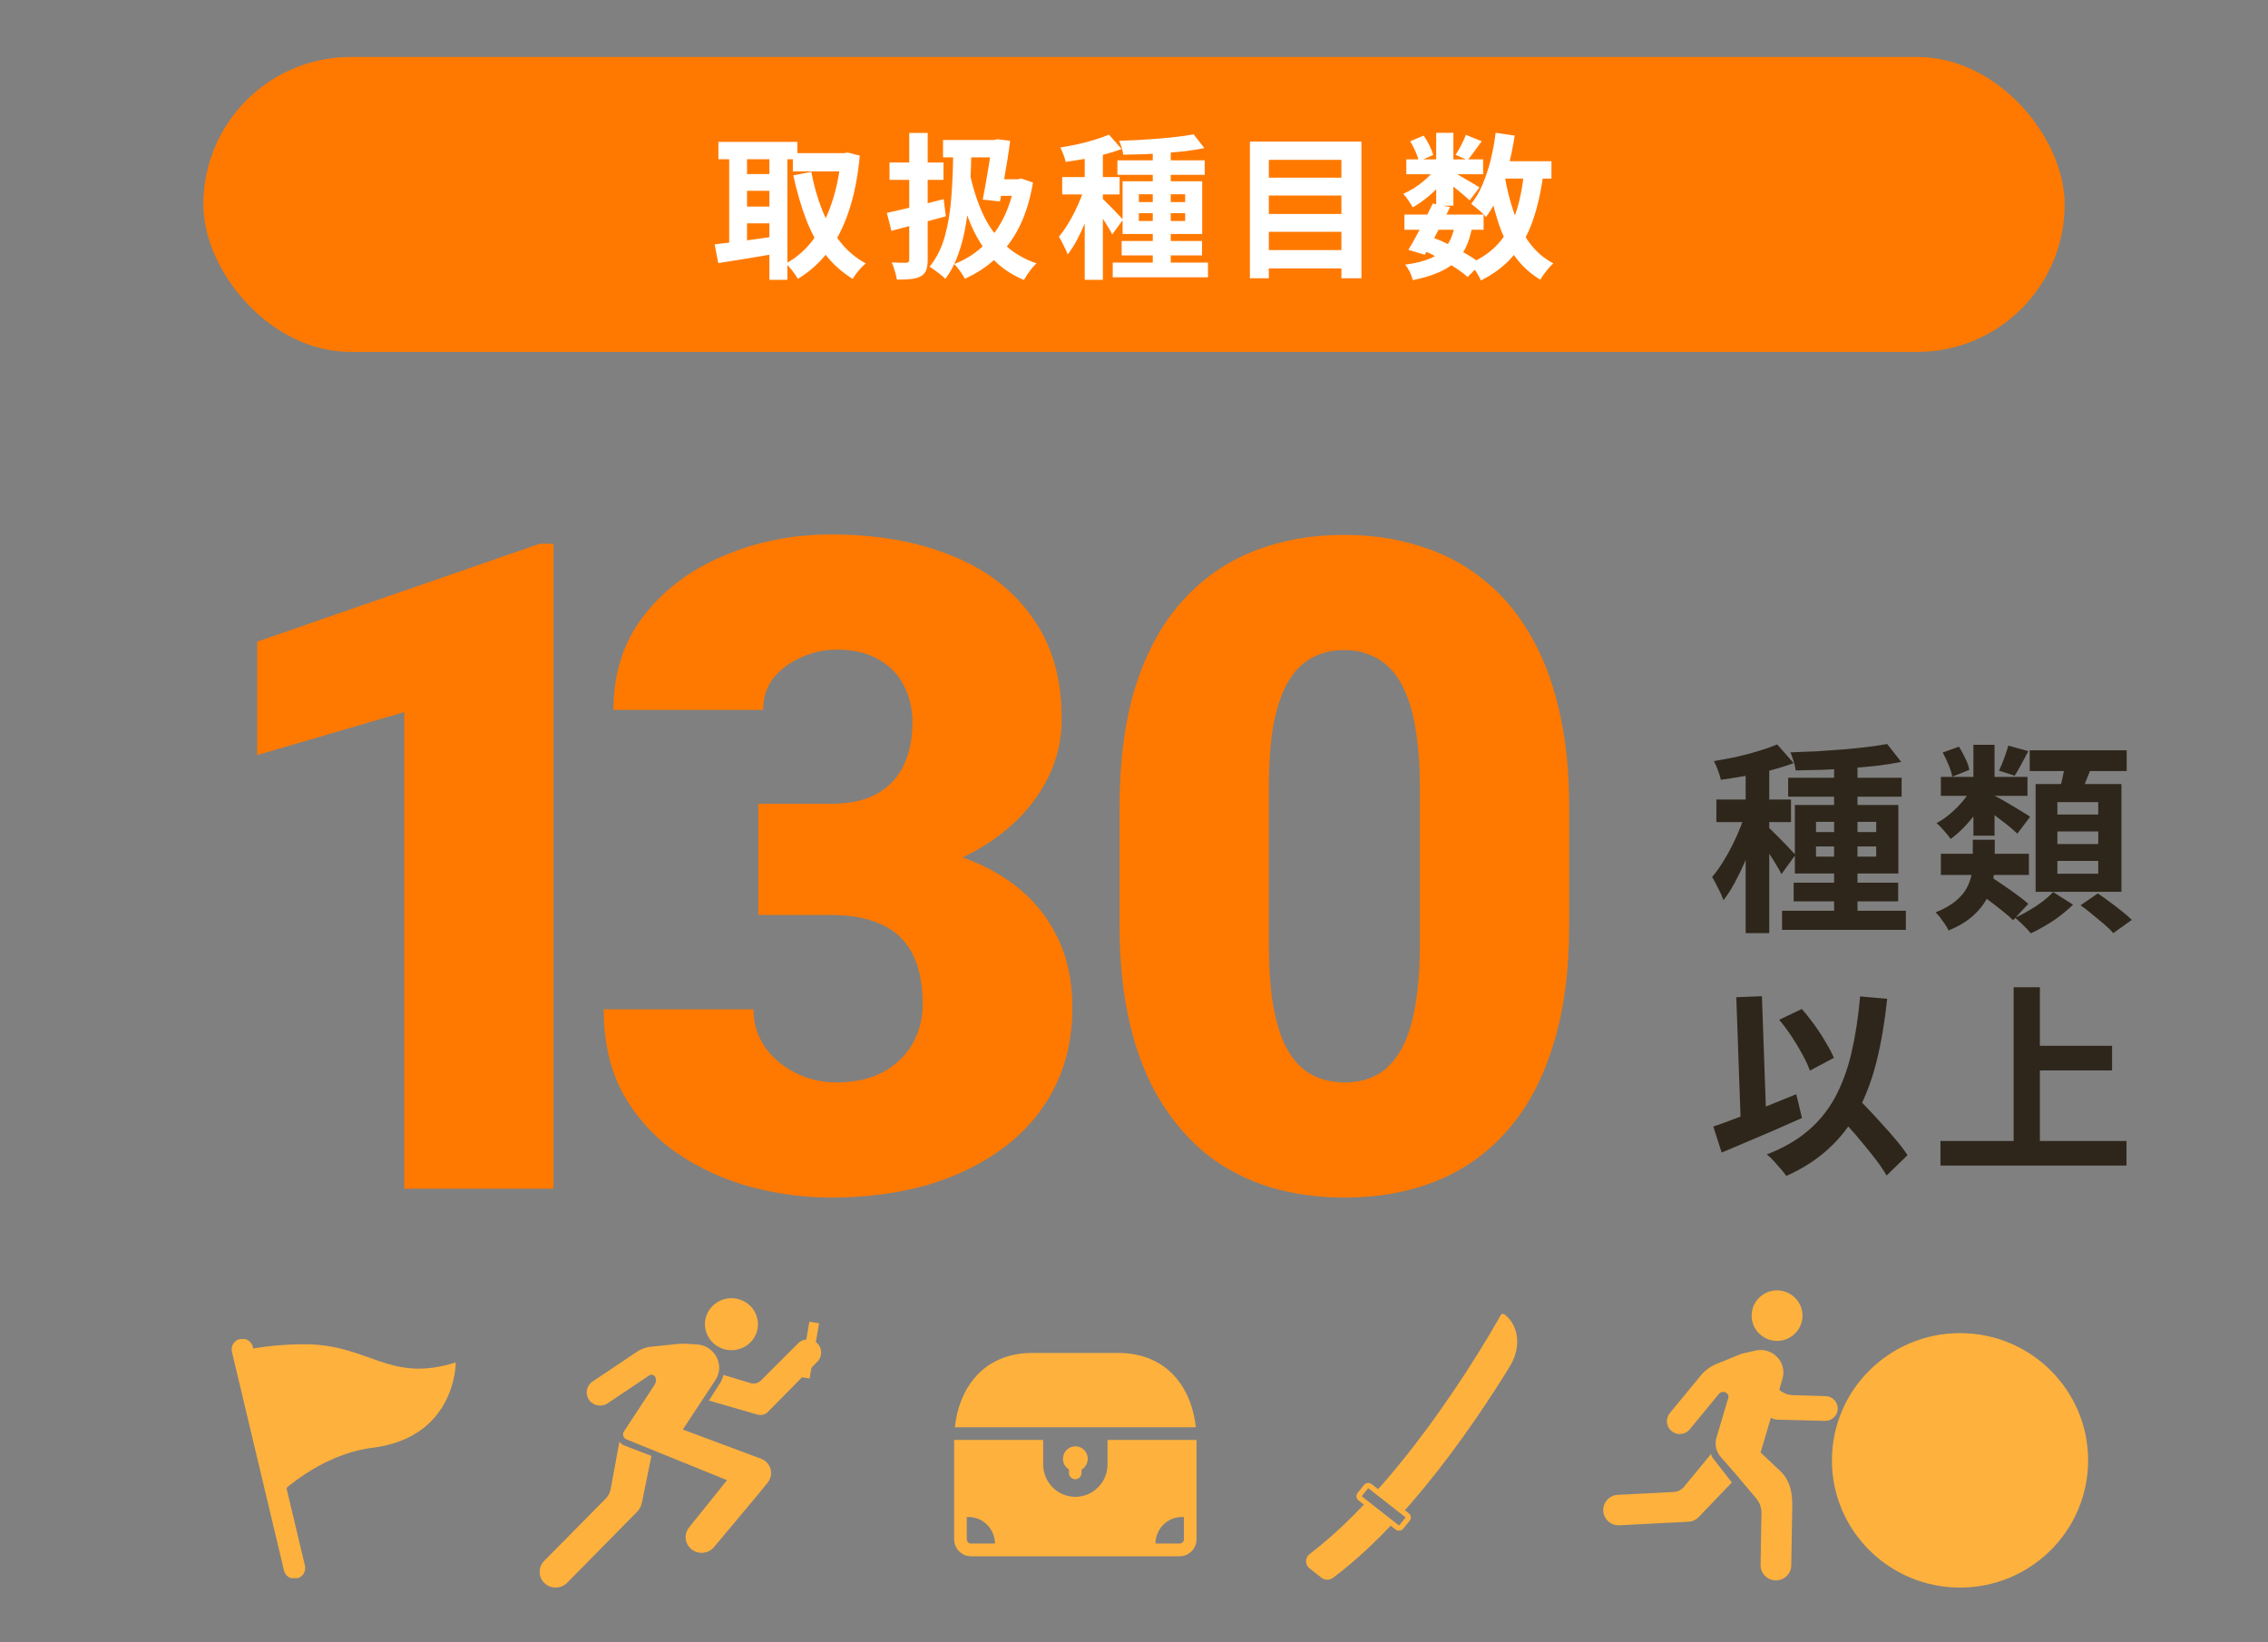 <svg width="290" height="210" viewBox="0 0 290 210" fill="none" xmlns="http://www.w3.org/2000/svg">
<rect x="0" y="0" width="290" height="210" fill="#808080" stroke="none"/>
<g clip-path="url(#clip0_204_3179)">
<path d="M97.368 186.549L87.31 182.791C89.209 179.909 91.478 176.466 91.478 176.466C91.495 176.44 91.513 176.413 91.529 176.386C92.706 174.477 91.343 172.026 89.072 171.903L87.637 171.825C87.32 171.808 87.003 171.816 86.687 171.848L83.245 172.201C82.596 172.267 81.974 172.491 81.436 172.853L75.763 176.66C74.981 177.185 74.78 178.233 75.316 179C75.852 179.767 76.92 179.963 77.702 179.438L83.008 175.876C83.289 175.688 83.674 175.804 83.8 176.113C83.927 176.427 83.892 176.78 83.706 177.064L79.781 183.043C79.544 183.404 79.698 183.888 80.103 184.052L92.963 189.266L88.109 195.31C87.41 196.181 87.563 197.442 88.45 198.128C89.339 198.813 90.625 198.663 91.324 197.793L97.115 190.871L98.162 189.575C98.984 188.557 98.589 187.05 97.367 186.547L97.368 186.549Z" fill="#FFB13D"/>
<path d="M92.513 172.494C94.347 173.059 96.29 172.018 96.798 170.198C97.275 168.484 96.273 166.685 94.544 166.154C92.709 165.589 90.766 166.63 90.259 168.449C89.781 170.164 90.783 171.963 92.513 172.494Z" fill="#FFB13D"/>
<path d="M104.448 171.711C103.751 171.081 102.666 171.123 102.022 171.806L97.299 176.522C96.966 176.854 96.478 176.985 96.019 176.866L92.494 175.81L92.479 175.878C92.407 176.213 92.275 176.533 92.089 176.824L90.645 179.09L96.862 180.883C97.334 181.019 97.843 180.887 98.184 180.541L104.544 174.09C105.188 173.407 105.144 172.343 104.448 171.712V171.711Z" fill="#FFB13D"/>
<path d="M78.078 190.434C77.997 190.877 77.782 191.287 77.463 191.61L69.566 199.607C68.785 200.409 68.816 201.679 69.634 202.445C70.451 203.21 71.746 203.18 72.527 202.378L81.468 193.303C81.777 192.99 81.987 192.597 82.074 192.169L83.295 186.168L79.825 184.828C79.633 184.754 79.462 184.637 79.323 184.487L79.202 184.355L78.078 190.434Z" fill="#FFB13D"/>
<path d="M104.73 169.206L103.49 169.002L102.281 176.065L103.52 176.269L104.73 169.206Z" fill="#FFB13D"/>
</g>
<g clip-path="url(#clip1_204_3179)">
<path d="M233.434 178.524L229.191 178.397C228.555 178.367 227.951 178.113 227.488 177.679L225.636 175.912L225.619 176.13C225.593 176.444 225.535 176.755 225.446 177.057L224.617 179.841L226.2 181.125C226.508 181.374 226.889 181.517 227.286 181.53L233.358 181.682C234.236 181.703 234.965 181.013 234.986 180.141C235.007 179.269 234.312 178.545 233.434 178.524Z" fill="#FFB13D"/>
<path d="M229.524 170.51C230.793 169.249 230.793 167.206 229.524 165.945C228.255 164.685 226.197 164.685 224.928 165.945C223.659 167.206 223.659 169.249 224.928 170.51C226.197 171.77 228.255 171.77 229.524 170.51Z" fill="#FFB13D"/>
<path d="M227.828 188.28L225.121 185.722L227.915 176.303C227.925 176.268 227.935 176.234 227.944 176.2C228.488 174.11 226.561 172.203 224.444 172.697L222.659 173.113L219.468 174.414C218.691 174.731 218.005 175.235 217.475 175.881L213.51 180.698C212.935 181.398 213.04 182.427 213.743 182.998C214.447 183.57 215.483 183.466 216.059 182.767L219.784 178.239C220.075 177.886 220.62 177.894 220.901 178.254C221.007 178.39 221.04 178.568 220.992 178.733L219.478 183.838C219.209 184.746 219.46 185.682 220.058 186.333L222.095 188.67C222.517 189.155 223.788 190.672 224.581 191.623C225.012 192.138 225.242 192.79 225.23 193.459L225.117 200.1C225.099 201.176 225.962 202.063 227.045 202.082C228.129 202.1 229.022 201.243 229.041 200.167L229.172 192.488C229.167 190.86 228.914 189.476 227.828 188.279L227.828 188.28Z" fill="#FFB13D"/>
<path d="M215.348 190.095C215.011 190.503 214.517 190.75 213.987 190.777L206.862 191.141C205.779 191.196 204.947 192.112 205.002 193.187C205.058 194.262 205.981 195.088 207.063 195.034L215.917 194.582C216.398 194.557 216.853 194.35 217.186 194.002L221.444 189.56L219.058 186.498C218.948 186.356 218.866 186.195 218.816 186.022L218.785 185.914L215.347 190.094L215.348 190.095Z" fill="#FFB13D"/>
<path d="M250.621 203C259.667 203 267 195.717 267 186.733C267 177.748 259.667 170.465 250.621 170.465C241.575 170.465 234.242 177.748 234.242 186.733C234.242 195.717 241.575 203 250.621 203Z" fill="#FFB13D"/>
</g>
<g clip-path="url(#clip2_204_3179)">
<path d="M30.996 172.552L37.65 200.496" stroke="#FFB13D" stroke-width="2.75" stroke-linecap="round" stroke-linejoin="round"/>
<path d="M58.275 174.211C49.678 176.917 47.276 171.854 38.812 171.886C33.998 171.905 30.996 172.728 30.996 172.728L35.605 191.181C35.605 191.181 40.643 186.067 47.513 185.137C58.36 183.856 58.275 174.211 58.275 174.211Z" fill="#FFB13D"/>
</g>
<g clip-path="url(#clip3_204_3179)">
<path d="M151.279 182.498H152.903C152.637 180.026 151.802 177.897 150.454 176.272C148.676 174.132 146.101 173 143.01 173H131.991C128.899 173 126.324 174.132 124.546 176.272C123.198 177.897 122.365 180.026 122.097 182.498H151.279Z" fill="#FFB13D"/>
<path d="M151.385 184.124H141.615V187.252C141.615 189.538 139.769 191.397 137.5 191.397C135.231 191.397 133.385 189.538 133.385 187.252V184.124H122V196.815C122 198.02 122.973 198.998 124.167 198.998H150.831C152.027 198.998 152.998 198.018 152.998 196.815V184.124H151.384H151.385ZM123.615 196.815V193.986C123.688 193.981 123.763 193.978 123.836 193.978C125.698 193.978 127.214 195.5 127.222 197.373H124.167C123.862 197.373 123.615 197.123 123.615 196.817V196.815ZM151.385 196.815C151.385 197.123 151.137 197.372 150.833 197.372H147.745C147.753 195.498 149.269 193.976 151.13 193.976C151.216 193.976 151.302 193.979 151.387 193.986V196.814L151.385 196.815Z" fill="#FFB13D"/>
<path d="M137.455 189.148C137.465 189.148 137.474 189.148 137.484 189.148C137.917 189.148 138.276 188.802 138.29 188.362L138.306 187.908C138.772 187.631 139.086 187.119 139.086 186.534C139.086 185.653 138.376 184.938 137.502 184.938C136.627 184.938 135.917 185.653 135.917 186.534C135.917 187.116 136.228 187.626 136.691 187.905L136.677 188.306C136.661 188.755 137.011 189.13 137.457 189.147L137.455 189.148Z" fill="#FFB13D"/>
</g>
<g clip-path="url(#clip4_204_3179)">
<path d="M192.393 168.073C192.314 168.011 192.212 167.987 192.114 168.006C192.015 168.026 191.931 168.088 191.883 168.175C191.882 168.178 191.875 168.191 191.865 168.209C191.855 168.226 191.842 168.25 191.825 168.281C191.785 168.352 191.725 168.459 191.646 168.598C191.638 168.612 191.631 168.626 191.623 168.64C191.577 168.721 191.524 168.814 191.466 168.915C191.449 168.944 191.431 168.975 191.414 169.006C191.185 169.404 190.877 169.935 190.494 170.578C190.485 170.594 190.474 170.611 190.465 170.627C189.741 171.841 188.76 173.443 187.566 175.288C187.485 175.412 187.404 175.537 187.322 175.664C186.932 176.263 186.52 176.886 186.088 177.528C185.963 177.714 185.836 177.902 185.707 178.091C185.205 178.831 184.679 179.593 184.128 180.371C184.111 180.396 184.093 180.421 184.076 180.446C183.939 180.639 183.8 180.833 183.661 181.028C183.479 181.281 183.296 181.536 183.11 181.792C182.873 182.118 182.633 182.446 182.389 182.776C181.904 183.432 181.404 184.093 180.892 184.758C180.817 184.854 180.743 184.951 180.667 185.048C180.436 185.346 180.203 185.644 179.967 185.942C179.533 186.49 179.091 187.038 178.641 187.583C178.544 187.701 178.446 187.819 178.349 187.937C178.267 188.035 178.186 188.132 178.105 188.23C177.926 188.442 177.747 188.655 177.567 188.866C177.427 189.03 177.287 189.194 177.146 189.357C176.838 189.713 176.528 190.068 176.215 190.419C176.215 190.419 176.215 190.42 176.214 190.42L175.395 189.776C175.249 189.662 175.066 189.61 174.881 189.63C174.695 189.651 174.528 189.741 174.412 189.885L173.598 190.888C173.357 191.185 173.407 191.618 173.708 191.855L174.396 192.395C173.51 193.328 172.628 194.209 171.755 195.036C171.748 195.043 171.742 195.048 171.735 195.055C171.452 195.322 171.171 195.584 170.89 195.84C170.859 195.868 170.829 195.894 170.799 195.921C170.541 196.155 170.284 196.385 170.029 196.608C169.962 196.667 169.895 196.723 169.828 196.781C169.608 196.971 169.389 197.16 169.171 197.343C169.046 197.447 168.922 197.546 168.797 197.649C168.636 197.781 168.475 197.915 168.315 198.043C168.029 198.272 167.744 198.494 167.461 198.709C167.171 198.929 167.003 199.261 167 199.622C166.997 199.984 167.161 200.321 167.449 200.547L168.971 201.742C169.189 201.914 169.453 202 169.717 202C169.981 202 170.218 201.922 170.429 201.765C170.686 201.574 170.946 201.373 171.206 201.171C171.32 201.082 171.433 200.992 171.548 200.901C171.671 200.803 171.795 200.703 171.919 200.602C172.26 200.325 172.602 200.04 172.947 199.746C172.964 199.731 172.98 199.717 172.997 199.703C173.177 199.549 173.357 199.392 173.537 199.233C173.596 199.181 173.656 199.128 173.715 199.075C174.028 198.797 174.342 198.512 174.657 198.219C174.719 198.162 174.78 198.106 174.841 198.049C175.02 197.882 175.199 197.713 175.378 197.542C175.414 197.507 175.451 197.471 175.487 197.436C175.818 197.118 176.149 196.793 176.482 196.461C176.558 196.385 176.634 196.308 176.71 196.231C177.08 195.858 177.45 195.476 177.822 195.085L178.449 195.577C178.578 195.678 178.732 195.727 178.885 195.727C179.091 195.727 179.295 195.639 179.432 195.469L180.246 194.465C180.487 194.169 180.438 193.735 180.136 193.499L179.638 193.107C179.919 192.791 180.198 192.473 180.474 192.153C185.378 186.49 189.513 180.358 192.042 176.347C192.06 176.318 192.077 176.291 192.095 176.263C192.172 176.14 192.248 176.018 192.322 175.9C192.338 175.875 192.352 175.852 192.367 175.828C192.441 175.709 192.515 175.591 192.586 175.476C192.646 175.381 192.702 175.288 192.76 175.196C192.786 175.154 192.812 175.111 192.837 175.07C192.919 174.937 192.999 174.808 193.076 174.681C194.53 172.304 194.242 169.525 192.393 168.073H192.393ZM179.714 194.02C179.723 194.027 179.725 194.041 179.717 194.05L178.903 195.053C178.895 195.062 178.882 195.064 178.872 195.056L178.001 194.373L175.106 192.1L174.131 191.334C174.121 191.326 174.12 191.313 174.127 191.304L174.941 190.3C174.947 190.293 174.964 190.29 174.972 190.297L177.984 192.662L178.938 193.411L179.714 194.02Z" fill="#FFB13D"/>
</g>
<path d="M70.778 69.531V152H51.69V91.055L32.885 96.549V82.049L69.022 69.531H70.778ZM96.962 102.779H106.251C108.63 102.779 110.574 102.364 112.085 101.533C113.633 100.665 114.785 99.456 115.54 97.908C116.295 96.322 116.673 94.453 116.673 92.301C116.673 90.639 116.314 89.11 115.597 87.713C114.917 86.316 113.86 85.202 112.425 84.371C110.99 83.503 109.158 83.068 106.931 83.068C105.42 83.068 103.947 83.389 102.513 84.031C101.078 84.635 99.888 85.504 98.944 86.637C98.038 87.769 97.585 89.148 97.585 90.772H78.44C78.44 86.089 79.724 82.087 82.292 78.764C84.897 75.403 88.315 72.835 92.544 71.061C96.811 69.248 101.399 68.342 106.308 68.342C112.16 68.342 117.296 69.248 121.714 71.061C126.132 72.835 129.568 75.478 132.022 78.99C134.515 82.464 135.761 86.769 135.761 91.904C135.761 94.736 135.1 97.398 133.778 99.891C132.457 102.383 130.606 104.573 128.227 106.461C125.849 108.349 123.054 109.84 119.845 110.936C116.673 111.993 113.199 112.521 109.423 112.521H96.962V102.779ZM96.962 116.996V107.48H109.423C113.539 107.48 117.296 107.952 120.694 108.896C124.093 109.803 127.019 111.162 129.474 112.975C131.928 114.787 133.816 117.034 135.138 119.715C136.459 122.358 137.12 125.398 137.12 128.834C137.12 132.686 136.346 136.122 134.798 139.143C133.25 142.163 131.078 144.712 128.284 146.789C125.49 148.866 122.224 150.452 118.485 151.547C114.747 152.604 110.688 153.133 106.308 153.133C102.871 153.133 99.435 152.68 95.999 151.773C92.563 150.829 89.429 149.395 86.597 147.469C83.764 145.505 81.48 143.013 79.743 139.992C78.044 136.934 77.194 133.29 77.194 129.061H96.339C96.339 130.798 96.811 132.383 97.755 133.818C98.737 135.215 100.039 136.329 101.663 137.16C103.287 137.991 105.043 138.406 106.931 138.406C109.272 138.406 111.254 137.972 112.878 137.104C114.539 136.197 115.804 134.989 116.673 133.479C117.541 131.968 117.975 130.288 117.975 128.438C117.975 125.643 117.503 123.415 116.559 121.754C115.653 120.092 114.313 118.884 112.538 118.129C110.801 117.374 108.705 116.996 106.251 116.996H96.962ZM200.646 103.232V118.299C200.646 124.227 199.947 129.382 198.55 133.762C197.191 138.142 195.227 141.767 192.66 144.637C190.13 147.507 187.109 149.64 183.597 151.037C180.085 152.434 176.215 153.133 171.986 153.133C168.587 153.133 165.415 152.699 162.47 151.83C159.525 150.924 156.863 149.564 154.484 147.752C152.143 145.902 150.122 143.598 148.423 140.842C146.724 138.085 145.421 134.838 144.515 131.1C143.609 127.324 143.156 123.057 143.156 118.299V103.232C143.156 97.266 143.835 92.112 145.195 87.769C146.592 83.389 148.574 79.764 151.142 76.894C153.71 74.025 156.749 71.891 160.261 70.494C163.773 69.097 167.643 68.398 171.872 68.398C175.271 68.398 178.424 68.852 181.331 69.758C184.277 70.626 186.939 71.986 189.318 73.836C191.697 75.648 193.717 77.933 195.378 80.689C197.077 83.446 198.38 86.712 199.286 90.488C200.193 94.227 200.646 98.475 200.646 103.232ZM181.558 120.621V100.797C181.558 98.154 181.407 95.85 181.105 93.887C180.841 91.923 180.425 90.262 179.859 88.902C179.33 87.543 178.669 86.448 177.876 85.617C177.083 84.749 176.177 84.126 175.158 83.748C174.176 83.333 173.081 83.125 171.872 83.125C170.362 83.125 169.003 83.446 167.794 84.088C166.624 84.692 165.623 85.674 164.792 87.033C163.962 88.393 163.32 90.205 162.867 92.471C162.451 94.736 162.244 97.512 162.244 100.797V120.621C162.244 123.302 162.376 125.643 162.64 127.645C162.942 129.608 163.357 131.288 163.886 132.686C164.452 134.045 165.132 135.159 165.925 136.027C166.718 136.858 167.624 137.462 168.644 137.84C169.663 138.217 170.777 138.406 171.986 138.406C173.458 138.406 174.78 138.104 175.951 137.5C177.121 136.896 178.122 135.914 178.952 134.555C179.821 133.158 180.463 131.326 180.878 129.061C181.331 126.757 181.558 123.944 181.558 120.621Z" fill="#FF7900"/>
<path d="M234.52 97.136H237.51V117.702H234.52V97.136ZM228.644 99.45H243.152V101.868H228.644V99.45ZM227.864 116.454H243.698V118.898H227.864V116.454ZM229.346 112.866H242.71V115.258H229.346V112.866ZM241.306 95.134L243.1 97.422C242.164 97.613 241.141 97.777 240.032 97.916C238.923 98.037 237.779 98.141 236.6 98.228C235.421 98.315 234.234 98.384 233.038 98.436C231.842 98.471 230.698 98.497 229.606 98.514C229.571 98.185 229.485 97.795 229.346 97.344C229.207 96.893 229.069 96.512 228.93 96.2C230.005 96.165 231.105 96.122 232.232 96.07C233.376 96.001 234.494 95.923 235.586 95.836C236.678 95.749 237.709 95.645 238.68 95.524C239.668 95.403 240.543 95.273 241.306 95.134ZM232.206 108.238V109.538H239.902V108.238H232.206ZM232.206 105.092V106.392H239.902V105.092H232.206ZM229.502 102.934H242.736V111.696H229.502V102.934ZM223.21 97.344H226.226V119.314H223.21V97.344ZM219.466 102.232H229.008V105.118H219.466V102.232ZM223.366 103.402L225.186 104.182C224.943 105.118 224.649 106.089 224.302 107.094C223.955 108.099 223.574 109.096 223.158 110.084C222.742 111.055 222.3 111.973 221.832 112.84C221.364 113.707 220.879 114.461 220.376 115.102C220.22 114.651 219.995 114.149 219.7 113.594C219.423 113.022 219.163 112.537 218.92 112.138C219.371 111.618 219.813 111.011 220.246 110.318C220.697 109.607 221.121 108.853 221.52 108.056C221.919 107.259 222.274 106.461 222.586 105.664C222.898 104.867 223.158 104.113 223.366 103.402ZM227.24 95.186L229.346 97.578C228.462 97.907 227.491 98.211 226.434 98.488C225.377 98.765 224.293 99.008 223.184 99.216C222.092 99.407 221.043 99.571 220.038 99.71C219.969 99.363 219.847 98.965 219.674 98.514C219.501 98.046 219.327 97.647 219.154 97.318C220.107 97.162 221.078 96.98 222.066 96.772C223.071 96.547 224.016 96.295 224.9 96.018C225.801 95.741 226.581 95.463 227.24 95.186ZM226.174 105.846C226.33 105.967 226.564 106.193 226.876 106.522C227.205 106.834 227.552 107.181 227.916 107.562C228.297 107.943 228.635 108.299 228.93 108.628C229.225 108.94 229.441 109.165 229.58 109.304L227.786 111.774C227.63 111.445 227.422 111.072 227.162 110.656C226.919 110.24 226.651 109.807 226.356 109.356C226.079 108.905 225.801 108.481 225.524 108.082C225.247 107.666 225.004 107.328 224.796 107.068L226.174 105.846ZM248.17 109.174H259.428V111.878H248.17V109.174ZM248.17 99.346H259.246V101.764H248.17V99.346ZM256.802 95.342L259.35 96.044C259.038 96.633 258.735 97.205 258.44 97.76C258.145 98.315 257.868 98.791 257.608 99.19L255.606 98.54C255.814 98.107 256.031 97.587 256.256 96.98C256.481 96.356 256.663 95.81 256.802 95.342ZM252.33 95.238H255.034V106.86H252.33V95.238ZM248.404 96.226L250.484 95.472C250.779 95.94 251.056 96.451 251.316 97.006C251.576 97.543 251.741 98.02 251.81 98.436L249.626 99.32C249.557 98.887 249.401 98.384 249.158 97.812C248.933 97.24 248.681 96.711 248.404 96.226ZM252.616 113.932L254.462 112.06C254.982 112.389 255.554 112.771 256.178 113.204C256.802 113.62 257.391 114.036 257.946 114.452C258.518 114.868 258.986 115.241 259.35 115.57L257.4 117.676C257.071 117.329 256.629 116.939 256.074 116.506C255.519 116.055 254.939 115.605 254.332 115.154C253.725 114.703 253.153 114.296 252.616 113.932ZM254.93 101.712C255.173 101.816 255.511 101.989 255.944 102.232C256.377 102.475 256.837 102.743 257.322 103.038C257.825 103.333 258.284 103.61 258.7 103.87C259.116 104.113 259.411 104.303 259.584 104.442L257.946 106.6C257.703 106.357 257.383 106.071 256.984 105.742C256.585 105.413 256.161 105.083 255.71 104.754C255.277 104.407 254.852 104.087 254.436 103.792C254.02 103.48 253.673 103.22 253.396 103.012L254.93 101.712ZM252.148 100.724L254.15 101.452C253.821 102.18 253.396 102.917 252.876 103.662C252.356 104.39 251.801 105.066 251.212 105.69C250.623 106.314 250.025 106.843 249.418 107.276C249.21 106.964 248.924 106.609 248.56 106.21C248.213 105.811 247.901 105.491 247.624 105.248C248.213 104.936 248.794 104.537 249.366 104.052C249.938 103.567 250.467 103.038 250.952 102.466C251.437 101.877 251.836 101.296 252.148 100.724ZM259.532 95.94H271.934V98.592H259.532V95.94ZM263.068 106.314V107.926H268.294V106.314H263.068ZM263.068 110.084V111.722H268.294V110.084H263.068ZM263.068 102.57V104.156H268.294V102.57H263.068ZM260.286 100.256H271.258V114.036H260.286V100.256ZM264.134 97.344L267.54 97.76C267.245 98.557 266.942 99.337 266.63 100.1C266.318 100.845 266.023 101.495 265.746 102.05L263.172 101.556C263.293 101.157 263.415 100.715 263.536 100.23C263.675 99.727 263.787 99.225 263.874 98.722C263.978 98.219 264.065 97.76 264.134 97.344ZM262.522 114.062L265.07 115.674C264.619 116.125 264.091 116.584 263.484 117.052C262.877 117.52 262.245 117.945 261.586 118.326C260.927 118.725 260.286 119.063 259.662 119.34C259.437 119.045 259.125 118.707 258.726 118.326C258.345 117.945 257.989 117.615 257.66 117.338C258.267 117.078 258.873 116.766 259.48 116.402C260.104 116.038 260.685 115.648 261.222 115.232C261.759 114.816 262.193 114.426 262.522 114.062ZM266.032 115.752L268.242 114.244C268.727 114.556 269.239 114.92 269.776 115.336C270.331 115.735 270.851 116.133 271.336 116.532C271.839 116.931 272.255 117.295 272.584 117.624L270.218 119.314C269.941 118.985 269.559 118.612 269.074 118.196C268.589 117.78 268.077 117.355 267.54 116.922C267.02 116.489 266.517 116.099 266.032 115.752ZM252.252 107.38H255.06V110.24C255.06 110.968 254.991 111.731 254.852 112.528C254.713 113.325 254.445 114.114 254.046 114.894C253.647 115.674 253.058 116.411 252.278 117.104C251.498 117.815 250.458 118.439 249.158 118.976C249.054 118.751 248.907 118.491 248.716 118.196C248.525 117.919 248.317 117.633 248.092 117.338C247.884 117.061 247.685 116.835 247.494 116.662C248.569 116.229 249.418 115.752 250.042 115.232C250.683 114.695 251.16 114.14 251.472 113.568C251.784 112.979 251.992 112.398 252.096 111.826C252.2 111.237 252.252 110.682 252.252 110.162V107.38ZM227.5 130.398L230.386 129.02C230.941 129.644 231.487 130.329 232.024 131.074C232.561 131.819 233.038 132.556 233.454 133.284C233.887 133.995 234.234 134.653 234.494 135.26L231.426 136.898C231.218 136.309 230.906 135.633 230.49 134.87C230.074 134.09 229.606 133.31 229.086 132.53C228.566 131.75 228.037 131.039 227.5 130.398ZM219.076 144.048C219.96 143.753 220.983 143.381 222.144 142.93C223.323 142.479 224.553 141.994 225.836 141.474C227.136 140.954 228.419 140.434 229.684 139.914L230.412 142.956C229.251 143.476 228.072 143.996 226.876 144.516C225.68 145.036 224.501 145.539 223.34 146.024C222.196 146.509 221.13 146.96 220.142 147.376L219.076 144.048ZM234.312 141.734L236.704 139.524C237.293 140.148 237.926 140.815 238.602 141.526C239.295 142.237 239.971 142.965 240.63 143.71C241.306 144.438 241.93 145.149 242.502 145.842C243.074 146.518 243.542 147.142 243.906 147.714L241.228 150.314C240.899 149.725 240.457 149.066 239.902 148.338C239.365 147.627 238.775 146.891 238.134 146.128C237.51 145.365 236.86 144.611 236.184 143.866C235.525 143.103 234.901 142.393 234.312 141.734ZM237.848 127.408L241.306 127.72C240.994 130.667 240.543 133.327 239.954 135.702C239.365 138.059 238.576 140.165 237.588 142.02C236.6 143.857 235.352 145.469 233.844 146.856C232.353 148.243 230.542 149.413 228.41 150.366C228.254 150.141 228.029 149.855 227.734 149.508C227.439 149.161 227.127 148.806 226.798 148.442C226.469 148.095 226.174 147.818 225.914 147.61C227.994 146.813 229.736 145.816 231.14 144.62C232.561 143.424 233.723 142.003 234.624 140.356C235.525 138.692 236.227 136.794 236.73 134.662C237.233 132.513 237.605 130.095 237.848 127.408ZM222.014 127.512L225.29 127.382L225.888 144.282L222.612 144.412L222.014 127.512ZM259.246 133.726H270.062V136.872H259.246V133.726ZM248.118 145.894H271.908V149.04H248.118V145.894ZM257.478 126.238H260.832V147.636H257.478V126.238Z" fill="#2E261A"/>
<rect x="26" y="7.286" width="238" height="37.714" rx="18.857" fill="#FF7900"/>
<path d="M101.38 19.58H108.2V21.92H101.38V19.58ZM91.86 18.14H101.96V20.36H91.86V18.14ZM94.5 22.26H99.3V24.4H94.5V22.26ZM94.5 26.42H99.3V28.56H94.5V26.42ZM107.54 19.58H107.96L108.38 19.5L109.94 19.9C109.687 22.607 109.22 24.967 108.54 26.98C107.873 28.993 107 30.713 105.92 32.14C104.84 33.567 103.54 34.74 102.02 35.66C101.847 35.353 101.607 35 101.3 34.6C101.007 34.213 100.727 33.913 100.46 33.7C101.793 32.993 102.947 32 103.92 30.72C104.893 29.427 105.687 27.887 106.3 26.1C106.927 24.3 107.34 22.3 107.54 20.1V19.58ZM103.74 21.98C104.06 23.7 104.52 25.32 105.12 26.84C105.72 28.36 106.48 29.707 107.4 30.88C108.32 32.053 109.42 32.987 110.7 33.68C110.527 33.827 110.327 34.013 110.1 34.24C109.887 34.48 109.687 34.72 109.5 34.96C109.313 35.213 109.16 35.447 109.04 35.66C107.64 34.807 106.447 33.733 105.46 32.44C104.487 31.147 103.68 29.653 103.04 27.96C102.4 26.267 101.867 24.42 101.44 22.42L103.74 21.98ZM93.24 19.04H95.52V32.12H93.24V19.04ZM98.38 19.04H100.68V35.78H98.38V19.04ZM91.38 31.24C92.047 31.173 92.8 31.087 93.64 30.98C94.493 30.873 95.393 30.753 96.34 30.62C97.3 30.487 98.247 30.353 99.18 30.22L99.3 32.42C98.007 32.647 96.7 32.867 95.38 33.08C94.06 33.28 92.88 33.467 91.84 33.64L91.38 31.24ZM120.58 17.9H127.66V20.12H120.58V17.9ZM126.88 17.9H127.14L127.5 17.8L129.16 18C129.067 18.787 128.947 19.633 128.8 20.54C128.653 21.433 128.5 22.327 128.34 23.22C128.18 24.113 128.02 24.96 127.86 25.76L125.66 25.52C125.78 24.92 125.9 24.28 126.02 23.6C126.14 22.92 126.253 22.247 126.36 21.58C126.48 20.9 126.58 20.267 126.66 19.68C126.753 19.08 126.827 18.567 126.88 18.14V17.9ZM127.66 22.92H130.22V25.04H127.3L127.66 22.92ZM129.74 22.92H130.16L130.56 22.82L132.08 23.34C131.72 25.513 131.14 27.4 130.34 29C129.54 30.587 128.553 31.92 127.38 33C126.22 34.08 124.887 34.96 123.38 35.64C123.233 35.36 123.027 35.033 122.76 34.66C122.493 34.287 122.24 33.987 122 33.76C123.32 33.267 124.507 32.54 125.56 31.58C126.613 30.607 127.5 29.433 128.22 28.06C128.94 26.673 129.447 25.1 129.74 23.34V22.92ZM121.88 18.78L124.22 18.82C124.193 20.66 124.127 22.393 124.02 24.02C123.927 25.647 123.76 27.167 123.52 28.58C123.293 29.993 122.967 31.293 122.54 32.48C122.127 33.667 121.573 34.727 120.88 35.66C120.76 35.527 120.573 35.36 120.32 35.16C120.067 34.96 119.807 34.76 119.54 34.56C119.273 34.36 119.047 34.207 118.86 34.1C119.74 33.033 120.393 31.733 120.82 30.2C121.247 28.653 121.527 26.92 121.66 25C121.807 23.067 121.88 20.993 121.88 18.78ZM124.08 22.5C124.467 24.273 125.007 25.907 125.7 27.4C126.393 28.88 127.3 30.16 128.42 31.24C129.54 32.307 130.913 33.12 132.54 33.68C132.367 33.827 132.173 34.027 131.96 34.28C131.76 34.533 131.567 34.793 131.38 35.06C131.207 35.327 131.053 35.573 130.92 35.8C129.24 35.093 127.847 34.12 126.74 32.88C125.633 31.64 124.733 30.173 124.04 28.48C123.347 26.773 122.793 24.887 122.38 22.82L124.08 22.5ZM113.4 27.22C114.027 27.087 114.733 26.927 115.52 26.74C116.32 26.553 117.153 26.353 118.02 26.14C118.9 25.913 119.78 25.687 120.66 25.46L120.94 27.66C119.74 27.993 118.527 28.32 117.3 28.64C116.087 28.96 114.98 29.253 113.98 29.52L113.4 27.22ZM113.74 20.78H120.64V23H113.74V20.78ZM116.26 17H118.62V33.2C118.62 33.787 118.553 34.24 118.42 34.56C118.3 34.88 118.067 35.14 117.72 35.34C117.387 35.513 116.973 35.627 116.48 35.68C115.987 35.733 115.387 35.76 114.68 35.76C114.64 35.453 114.553 35.087 114.42 34.66C114.3 34.233 114.167 33.867 114.02 33.56C114.407 33.573 114.78 33.587 115.14 33.6C115.5 33.6 115.747 33.6 115.88 33.6C116.013 33.587 116.107 33.553 116.16 33.5C116.227 33.447 116.26 33.353 116.26 33.22V17ZM147.4 18.72H149.7V34.54H147.4V18.72ZM142.88 20.5H154.04V22.36H142.88V20.5ZM142.28 33.58H154.46V35.46H142.28V33.58ZM143.42 30.82H153.7V32.66H143.42V30.82ZM152.62 17.18L154 18.94C153.28 19.087 152.493 19.213 151.64 19.32C150.787 19.413 149.907 19.493 149 19.56C148.093 19.627 147.18 19.68 146.26 19.72C145.34 19.747 144.46 19.767 143.62 19.78C143.593 19.527 143.527 19.227 143.42 18.88C143.313 18.533 143.207 18.24 143.1 18C143.927 17.973 144.773 17.94 145.64 17.9C146.52 17.847 147.38 17.787 148.22 17.72C149.06 17.653 149.853 17.573 150.6 17.48C151.36 17.387 152.033 17.287 152.62 17.18ZM145.62 27.26V28.26H151.54V27.26H145.62ZM145.62 24.84V25.84H151.54V24.84H145.62ZM143.54 23.18H153.72V29.92H143.54V23.18ZM138.7 18.88H141.02V35.78H138.7V18.88ZM135.82 22.64H143.16V24.86H135.82V22.64ZM138.82 23.54L140.22 24.14C140.033 24.86 139.807 25.607 139.54 26.38C139.273 27.153 138.98 27.92 138.66 28.68C138.34 29.427 138 30.133 137.64 30.8C137.28 31.467 136.907 32.047 136.52 32.54C136.4 32.193 136.227 31.807 136 31.38C135.787 30.94 135.587 30.567 135.4 30.26C135.747 29.86 136.087 29.393 136.42 28.86C136.767 28.313 137.093 27.733 137.4 27.12C137.707 26.507 137.98 25.893 138.22 25.28C138.46 24.667 138.66 24.087 138.82 23.54ZM141.8 17.22L143.42 19.06C142.74 19.313 141.993 19.547 141.18 19.76C140.367 19.973 139.533 20.16 138.68 20.32C137.84 20.467 137.033 20.593 136.26 20.7C136.207 20.433 136.113 20.127 135.98 19.78C135.847 19.42 135.713 19.113 135.58 18.86C136.313 18.74 137.06 18.6 137.82 18.44C138.593 18.267 139.32 18.073 140 17.86C140.693 17.647 141.293 17.433 141.8 17.22ZM140.98 25.42C141.1 25.513 141.28 25.687 141.52 25.94C141.773 26.18 142.04 26.447 142.32 26.74C142.613 27.033 142.873 27.307 143.1 27.56C143.327 27.8 143.493 27.973 143.6 28.08L142.22 29.98C142.1 29.727 141.94 29.44 141.74 29.12C141.553 28.8 141.347 28.467 141.12 28.12C140.907 27.773 140.693 27.447 140.48 27.14C140.267 26.82 140.08 26.56 139.92 26.36L140.98 25.42ZM161.54 22.72H172.4V25H161.54V22.72ZM161.54 27.36H172.4V29.64H161.54V27.36ZM161.54 31.98H172.4V34.32H161.54V31.98ZM159.82 18.1H174.08V35.58H171.52V20.44H162.24V35.58H159.82V18.1ZM179.58 27.44H189.7V29.38H179.58V27.44ZM179.82 20.38H189.64V22.28H179.82V20.38ZM183.2 26.02L185.42 26.48C185.087 27.173 184.727 27.887 184.34 28.62C183.967 29.353 183.593 30.067 183.22 30.76C182.847 31.44 182.5 32.047 182.18 32.58L180.08 31.94C180.4 31.433 180.74 30.84 181.1 30.16C181.473 29.48 181.84 28.78 182.2 28.06C182.573 27.327 182.907 26.647 183.2 26.02ZM186.02 28.78L188.24 28.98C188.053 30.033 187.773 30.94 187.4 31.7C187.04 32.447 186.553 33.087 185.94 33.62C185.34 34.14 184.607 34.573 183.74 34.92C182.873 35.28 181.84 35.58 180.64 35.82C180.573 35.487 180.447 35.133 180.26 34.76C180.073 34.387 179.88 34.08 179.68 33.84C181 33.667 182.087 33.393 182.94 33.02C183.807 32.647 184.487 32.12 184.98 31.44C185.473 30.76 185.82 29.873 186.02 28.78ZM187.44 17.24L189.46 18.06C189.14 18.5 188.82 18.94 188.5 19.38C188.193 19.807 187.913 20.173 187.66 20.48L186.12 19.8C186.347 19.453 186.587 19.04 186.84 18.56C187.093 18.067 187.293 17.627 187.44 17.24ZM183.64 16.98H185.84V26.3H183.64V16.98ZM180.32 18.06L182.04 17.34C182.307 17.713 182.553 18.133 182.78 18.6C183.007 19.067 183.167 19.473 183.26 19.82L181.42 20.62C181.353 20.273 181.213 19.86 181 19.38C180.787 18.9 180.56 18.46 180.32 18.06ZM183.7 21.32L185.24 22.26C184.92 22.793 184.5 23.327 183.98 23.86C183.473 24.393 182.927 24.893 182.34 25.36C181.767 25.813 181.2 26.2 180.64 26.52C180.507 26.267 180.32 25.967 180.08 25.62C179.853 25.273 179.633 24.993 179.42 24.78C179.953 24.553 180.493 24.26 181.04 23.9C181.587 23.527 182.093 23.12 182.56 22.68C183.04 22.227 183.42 21.773 183.7 21.32ZM185.64 21.9C185.827 21.993 186.08 22.133 186.4 22.32C186.733 22.507 187.087 22.713 187.46 22.94C187.847 23.153 188.193 23.353 188.5 23.54C188.82 23.727 189.047 23.867 189.18 23.96L187.92 25.62C187.733 25.447 187.493 25.233 187.2 24.98C186.907 24.727 186.593 24.467 186.26 24.2C185.927 23.933 185.607 23.68 185.3 23.44C184.993 23.2 184.727 23.007 184.5 22.86L185.64 21.9ZM191.02 20.62H198.38V22.84H191.02V20.62ZM191.24 16.98L193.68 17.34C193.467 18.713 193.193 20.047 192.86 21.34C192.527 22.62 192.12 23.807 191.64 24.9C191.173 25.98 190.627 26.933 190 27.76C189.88 27.6 189.707 27.413 189.48 27.2C189.253 26.987 189.013 26.78 188.76 26.58C188.507 26.367 188.293 26.193 188.12 26.06C188.68 25.367 189.16 24.547 189.56 23.6C189.973 22.64 190.32 21.6 190.6 20.48C190.88 19.347 191.093 18.18 191.24 16.98ZM194.88 21.98L197.34 22.22C197.047 24.5 196.593 26.507 195.98 28.24C195.38 29.973 194.547 31.467 193.48 32.72C192.413 33.973 191.04 35.02 189.36 35.86C189.28 35.673 189.16 35.44 189 35.16C188.84 34.88 188.667 34.6 188.48 34.32C188.293 34.053 188.12 33.84 187.96 33.68C189.48 33.013 190.707 32.147 191.64 31.08C192.587 30.013 193.313 28.727 193.82 27.22C194.327 25.7 194.68 23.953 194.88 21.98ZM192.38 22.4C192.66 24.08 193.053 25.66 193.56 27.14C194.067 28.62 194.733 29.92 195.56 31.04C196.387 32.16 197.407 33.04 198.62 33.68C198.447 33.827 198.253 34.02 198.04 34.26C197.827 34.513 197.62 34.773 197.42 35.04C197.233 35.307 197.08 35.547 196.96 35.76C195.613 34.96 194.5 33.927 193.62 32.66C192.753 31.393 192.053 29.927 191.52 28.26C190.987 26.58 190.553 24.747 190.22 22.76L192.38 22.4ZM181.84 31.96L183.12 30.34C183.907 30.633 184.687 30.973 185.46 31.36C186.247 31.747 186.973 32.147 187.64 32.56C188.32 32.96 188.887 33.347 189.34 33.72L187.66 35.42C187.247 35.047 186.727 34.653 186.1 34.24C185.473 33.827 184.793 33.427 184.06 33.04C183.327 32.64 182.587 32.28 181.84 31.96Z" fill="white"/>
<defs>
<clipPath id="clip0_204_3179">
<rect width="36" height="37" fill="white" transform="translate(69 166)"/>
</clipPath>
<clipPath id="clip1_204_3179">
<rect width="62" height="38" fill="white" transform="translate(205 165)"/>
</clipPath>
<clipPath id="clip2_204_3179">
<rect width="29.275" height="30.569" fill="white" transform="translate(29 171.221)"/>
</clipPath>
<clipPath id="clip3_204_3179">
<rect width="31" height="26" fill="white" transform="translate(122 173)"/>
</clipPath>
<clipPath id="clip4_204_3179">
<rect width="27" height="34" fill="white" transform="translate(167 168)"/>
</clipPath>
</defs>
</svg>
